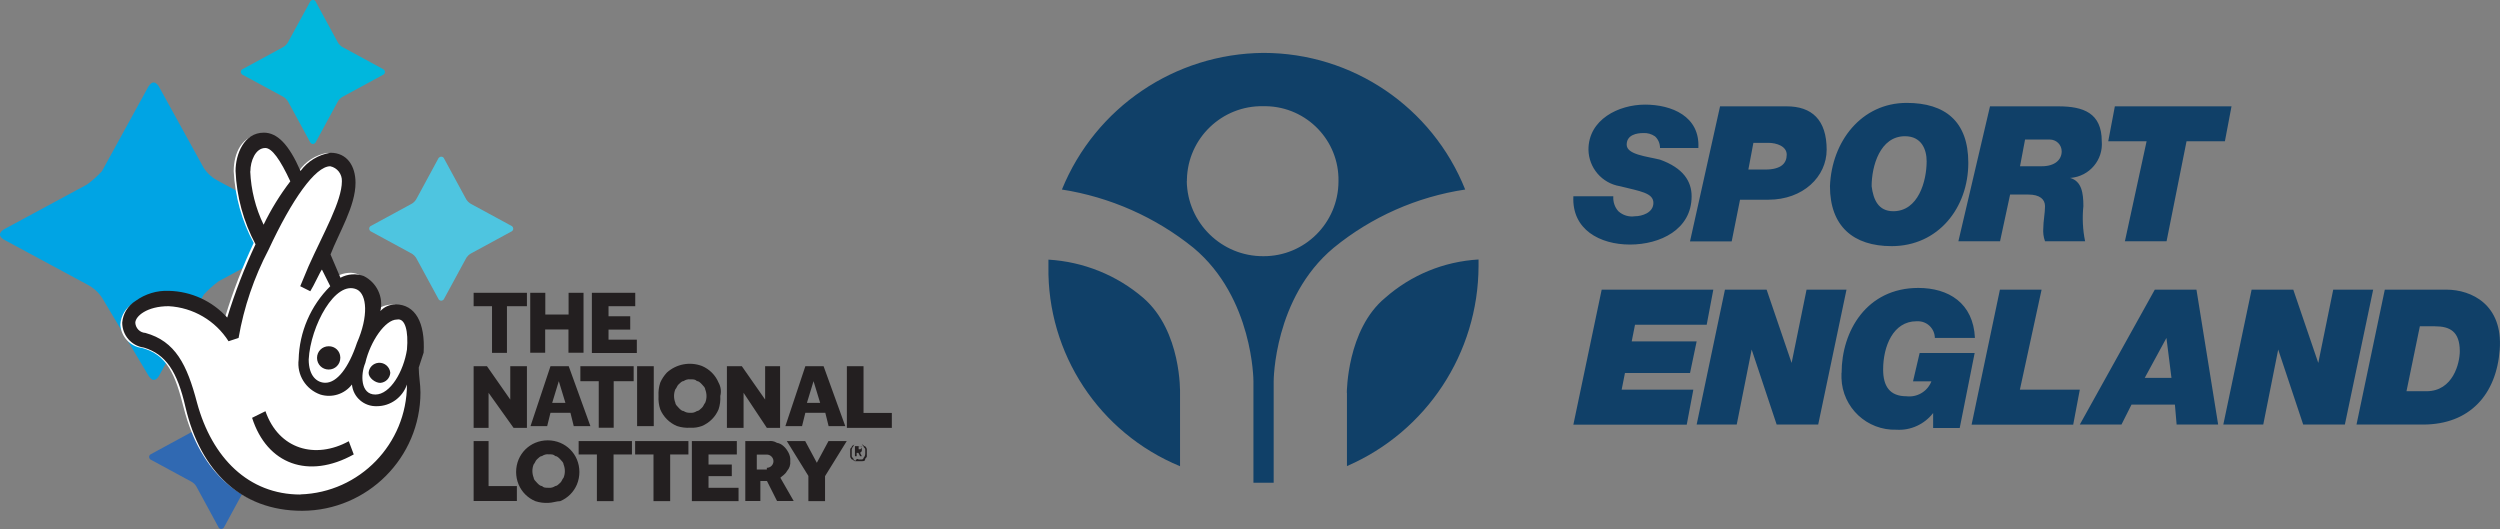 <?xml version="1.0" encoding="UTF-8"?>
<svg id="Layer_1" xmlns="http://www.w3.org/2000/svg" width="189.02" height="40" viewBox="0 0 189.02 40">
  <rect x="0" y="0" width="189.02" height="40" fill="#808080" stroke="none"/>
  <path id="Union_3" d="M94.77,36.5v-7.68s0-6.3-4.53-10.08c-2.87-2.32-6.31-3.84-9.95-4.41,2.53-6.21,8.54-10.28,15.24-10.33,6.72,0,12.76,4.09,15.25,10.33-3.65.55-7.09,2.07-9.95,4.41-4.53,3.78-4.53,10.08-4.53,10.08v7.68h-1.51ZM89.73,13.7c.05,3.16,2.64,5.69,5.8,5.67,3.12.01,5.65-2.51,5.67-5.63,0-.01,0-.03,0-.04.06-3.07-2.39-5.61-5.47-5.67-.07,0-.14,0-.2,0-3.13-.07-5.73,2.42-5.79,5.55,0,.04,0,.08,0,.12ZM101.83,29.7s0-4.79,2.9-7.18c1.96-1.73,4.44-2.75,7.06-2.9v.5c-.02,6.57-3.92,12.51-9.95,15.12v-5.54ZM79.27,20.13v-.5c2.65.16,5.17,1.17,7.18,2.9,2.9,2.52,2.77,7.18,2.77,7.18v5.54c-6.11-2.52-10.06-8.52-9.95-15.12ZM139.24,28.19c0-3.15,1.89-6.42,5.8-6.42,2.27,0,4.16,1.13,4.28,3.78h-3.03c-.01-.71-.6-1.28-1.31-1.26-.03,0-.05,0-.08,0-1.76,0-2.52,1.89-2.52,3.65,0,1.26.5,2.02,1.76,2.02.82.1,1.6-.37,1.89-1.13h-1.39l.5-2.14h4.16l-1.13,5.67h-2.01v-1.13c-.66.85-1.7,1.33-2.77,1.26-2.23.07-4.09-1.67-4.16-3.9,0-.13,0-.26,0-.38ZM178.17,32.1l2.14-10.2h4.66c1.89,0,4.28,1.13,4.03,4.53s-2.27,5.67-5.8,5.67h-5.03ZM181.95,29.58h1.51c2.02,0,2.52-2.14,2.52-3.02,0-1.51-.76-1.89-1.89-1.89h-1.13l-1.01,4.91ZM174.14,32.1l-1.89-5.67-1.13,5.67h-3.02l2.14-10.2h3.15l1.89,5.54,1.13-5.54h3.02l-2.14,10.2h-3.15ZM164.57,32.1l-.13-1.51h-3.28l-.76,1.51h-3.15l5.67-10.2h3.15l1.64,10.2h-3.15ZM162.17,28.57h2.01l-.38-3.02-1.64,3.02ZM149.07,32.1l2.14-10.2h3.15l-1.64,7.56h4.53l-.5,2.65h-7.69ZM134.33,32.1l-1.89-5.67-1.13,5.67h-3.03l2.14-10.2h3.15l1.89,5.54,1.13-5.54h3.02l-2.14,10.2h-3.15ZM118.96,32.1l2.14-10.2h8.44l-.5,2.65h-5.42l-.25,1.26h4.91l-.5,2.39h-4.92l-.25,1.26h5.42l-.5,2.65h-8.57ZM138.36,14.08c.13-3.4,2.39-6.3,5.8-6.3,2.9,0,4.66,1.39,4.66,4.53,0,3.4-2.27,6.3-5.8,6.3-2.9,0-4.66-1.51-4.66-4.53h0ZM141.51,14.08c.13,1.01.5,1.89,1.64,1.89,1.89,0,2.52-2.27,2.52-3.78,0-.88-.38-1.89-1.64-1.89-1.89,0-2.52,2.27-2.52,3.78h0ZM118.96,14.84h3.02c-.03.41.1.82.38,1.13.34.31.8.45,1.26.38.5,0,1.39-.25,1.39-1.01s-1.01-.88-2.52-1.26c-1.37-.22-2.37-1.39-2.39-2.77,0-2.27,2.27-3.4,4.28-3.4s4.16.88,4.03,3.28h-2.9c0-.33-.13-.66-.38-.88-.26-.18-.57-.27-.88-.25-.5,0-1.26.13-1.26.88s1.51.88,2.52,1.13c1.76.63,2.39,1.64,2.39,2.77,0,2.52-2.39,3.65-4.66,3.65s-4.41-1.13-4.28-3.65h0ZM160.66,18.24l1.64-7.56h-2.9l.5-2.64h8.82l-.5,2.64h-2.9l-1.51,7.56h-3.14ZM154.62,18.24c-.12-.32-.16-.67-.13-1.01,0-.5.13-1.13.13-1.64s-.38-.88-1.26-.88h-1.38l-.76,3.53h-3.15l2.39-10.2h5.17c1.89,0,3.28.5,3.28,2.64.12,1.41-.93,2.65-2.35,2.77-.02,0-.03,0-.05,0,.88.25,1.01,1.13,1.01,2.14-.09.88-.05,1.78.13,2.65h-3.02ZM152.73,12.57h1.64c1.01,0,1.51-.5,1.51-1.13,0-.49-.4-.89-.9-.89-.04,0-.07,0-.11,0h-1.76l-.38,2.02ZM127.78,18.24l2.27-10.2h5.04c1.89,0,3.02,1.01,3.02,3.28,0,2.02-1.76,3.78-4.41,3.78h-2.14l-.63,3.15h-3.15ZM132.19,12.82h1.26c1.26,0,1.64-.5,1.64-1.13s-.76-.89-1.39-.89h-1.13l-.38,2.02Z" fill="#104068"/>
  <path id="Path_708" d="M16.54,29.2c.08-.1.23-.13.33-.05.02.01.03.03.05.05l1.64,3.02c.1.22.28.4.5.5l3.02,1.64c.1.08.13.23.05.33-.01.02-.03.03-.05.05l-3.02,1.64c-.22.1-.4.28-.5.5l-1.64,3.02c-.08.1-.23.13-.33.05-.02-.01-.03-.03-.05-.05l-1.64-3.02c-.1-.22-.28-.4-.5-.5l-3.03-1.64c-.1-.08-.13-.23-.05-.33.01-.02.03-.03.05-.05l3.02-1.64c.22-.1.4-.28.5-.5l1.64-3.02h0Z" fill="#3069b2"/>
  <path id="Path_709" d="M11.24,6.52c.25-.38.5-.38.76,0l3.4,6.17c.28.43.68.78,1.14,1.01l6.3,3.4c.38.25.38.5,0,.76l-6.3,3.4c-.41.3-.79.64-1.13,1.01l-3.4,6.17c-.25.38-.5.38-.76,0l-3.53-5.92c-.28-.43-.68-.78-1.13-1.01L.28,18.11c-.38-.25-.38-.5,0-.76l6.3-3.4c.41-.3.79-.64,1.13-1.01l3.53-6.43h0Z" fill="#00a4e4"/>
  <path id="Path_710" d="M23.47.09c.08-.1.23-.13.33-.05.02.01.03.03.05.05l1.64,3.02c.1.22.28.4.5.5l3.02,1.64c.1.08.13.23.05.33-.01.02-.03.03-.05.05l-3.02,1.64c-.22.1-.4.28-.5.5l-1.64,3.02c-.08.1-.23.13-.33.05-.02-.01-.03-.03-.05-.05l-1.64-3.02c-.1-.22-.28-.4-.5-.5l-3.03-1.64c-.1-.08-.13-.23-.05-.33.01-.02.03-.03.05-.05l3.02-1.64c.22-.1.4-.28.5-.5L23.47.09Z" fill="#00b7dd"/>
  <path id="Path_711" d="M33.17,11.94c.08-.1.23-.13.33-.05.02.01.03.03.05.05l1.64,3.02c.1.22.28.4.5.5l3.02,1.64c.1.08.13.23.05.33-.01.02-.03.03-.05.05l-3.02,1.64c-.22.1-.4.28-.5.5l-1.64,3.02c-.08.1-.23.13-.33.05-.02-.01-.03-.03-.05-.05l-1.64-3.02c-.1-.22-.28-.4-.5-.5l-3.02-1.64c-.1-.08-.13-.23-.05-.33.01-.02.03-.03.05-.05l3.02-1.64c.22-.1.4-.28.5-.5l1.64-3.03Z" fill="#4ec5e0"/>
  <path id="Path_712" d="M37.2,23.15h-1.39v-1.01h4.03v1.01h-1.51v3.53h-1.13v-3.53ZM40.1,22.14h1.13v1.64h1.76v-1.64h1.13v4.53h-1.14v-1.76h-1.76v1.76h-1.13v-4.54ZM44.76,22.14h3.27v1.01h-2.02v.76h1.64v1.01h-1.64v.76h2.14v1.01h-3.4v-4.54ZM35.81,27.69h1.01l1.76,2.52v-2.52h1.26v4.66h-1.01l-1.89-2.65v2.65h-1.13v-4.66ZM41.61,27.69h1.39l1.64,4.53h-1.26l-.25-1.01h-1.51l-.25,1.01h-1.26l1.51-4.53ZM42.75,30.46l-.5-1.64-.5,1.64h1.01,0ZM45.27,28.82h-1.39v-1.13h4.03v1.13h-1.51v3.52h-1.13v-3.52ZM48.17,27.69h1.26v4.53h-1.26v-4.53ZM52.19,32.34c-.34.02-.68-.02-1.01-.13-.57-.24-1.02-.69-1.26-1.26-.11-.32-.15-.67-.13-1.01-.02-.34.02-.68.13-1.01.12-.28.29-.53.5-.76.72-.65,1.74-.84,2.65-.5.57.24,1.02.69,1.26,1.26.17.31.22.67.13,1.01.02.34-.02.68-.13,1.01-.24.57-.69,1.02-1.26,1.26-.28.1-.58.15-.88.13M52.19,31.21c.18.02.35-.03.5-.13.13,0,.25-.13.38-.25s.13-.25.25-.38c.13-.32.13-.68,0-1.01,0-.13-.13-.25-.25-.38s-.25-.25-.38-.25c-.13-.13-.25-.13-.5-.13-.18-.02-.35.03-.5.13-.13,0-.25.13-.38.25s-.13.25-.25.38c-.13.32-.13.68,0,1.01,0,.13.13.25.25.38s.25.25.38.25c.15.1.32.14.5.13M54.96,27.69h1.13l1.76,2.52v-2.52h1.13v4.66h-1l-1.76-2.65v2.65h-1.26v-4.66ZM60.88,27.69h1.39l1.64,4.53h-1.26l-.25-1.01h-1.51l-.25,1.01h-1.26l1.51-4.53h0ZM62.01,30.46l-.5-1.64-.5,1.64h1ZM64.03,27.69h1.26v3.53h2.14v1.13h-3.4v-4.66Z" fill="#231f20"/>
  <path id="Path_713" d="M22.71,38.52c-4.41,0-7.56-2.77-8.82-7.68-.63-2.52-1.26-4.03-3.15-4.53-.9-.11-1.59-.86-1.64-1.76.03-.68.41-1.3,1.01-1.64.76-.46,1.63-.72,2.52-.76,1.66.05,3.23.72,4.41,1.89v-.13c.58-1.9,1.3-3.75,2.14-5.54-.9-1.67-1.41-3.52-1.51-5.42,0-1.39.63-2.77,2.14-2.77,1.01,0,1.89.88,2.77,2.77h0c.5-.73,1.27-1.23,2.14-1.39,1.06.01,1.92.89,1.9,1.95,0,.06,0,.13-.01.19-.15,1.41-.57,2.79-1.26,4.03-.18.43-.39.85-.63,1.26l.76,1.89c.27-.14.57-.23.88-.25.26-.02.52.02.76.13.98.48,1.51,1.58,1.26,2.65v.13l.13-.13c.78-.59,1.88-.48,2.52.25.54.87.68,1.92.38,2.9l-.38,1.13c.1.62.15,1.26.13,1.89.34,4.59-3.11,8.59-7.71,8.92-.24.02-.49.03-.74.02" fill="#fff"/>
  <path id="Path_714" d="M29.89,23.02c-.43,0-.84.18-1.13.5.25-1.07-.28-2.16-1.26-2.65-.58-.21-1.22-.16-1.76.13l-.75-1.76c.63-1.64,1.89-3.65,1.89-5.42,0-1.26-.63-2.27-1.89-2.27-.91.14-1.73.64-2.27,1.38-.88-2.02-1.76-2.9-2.77-2.9-1.51,0-2.14,1.64-2.14,2.9.08,1.94.6,3.83,1.51,5.54-.84,1.79-1.56,3.65-2.14,5.54-1.13-1.25-2.72-1.98-4.41-2.02-.9-.04-1.79.23-2.52.76-.58.36-.95.96-1.01,1.64,0,.95.69,1.76,1.64,1.89,1.64.5,2.52,1.76,3.15,4.53,1.13,4.79,4.16,7.81,8.82,7.81,4.93-.02,8.93-4.01,8.94-8.94,0-.63-.13-1.26-.13-1.89l.37-1.13c.13-2.27-.63-3.65-2.14-3.65M26.99,21.89c.76.38.88,2.02,0,4.03-.63,1.89-1.51,3.02-2.39,3.02-.63,0-1.26-.5-1.26-1.76.13-2.52,2.02-6.05,3.65-5.29M18.93,12.95c0-.76.38-1.76,1.13-1.76.5,0,1.13.88,1.89,2.52-.78,1.02-1.46,2.12-2.02,3.28-.61-1.26-.95-2.63-1.01-4.03M22.71,37.39c-3.91,0-6.68-2.77-7.81-6.93-.76-2.9-1.64-4.66-3.91-5.29-.41-.02-.73-.35-.76-.76,0-.5.88-1.26,2.52-1.26,1.85.1,3.54,1.09,4.53,2.65l.76-.25c.4-2.33,1.17-4.58,2.27-6.68,1.76-3.78,3.53-6.3,4.66-6.3.53.11.9.59.88,1.13,0,1.51-1.39,3.91-2.52,6.43l-.63,1.51.76.38c.25-.38.76-1.51.88-1.64l.63,1.26c-1.48,1.47-2.34,3.46-2.39,5.54-.15,1.16.54,2.26,1.64,2.65.88.27,1.83-.03,2.39-.76.09.96.92,1.68,1.89,1.64,1.03,0,1.94-.67,2.27-1.64-.01,4.49-3.58,8.17-8.06,8.31M30.77,26.43c-.25,1.64-1.26,3.4-2.39,3.4s-1.13-1.51-.76-2.39c.38-1.64,1.51-3.28,2.39-3.28.63-.13.88.88.76,2.27M26.74,34.36c-3.4,1.89-6.55.76-7.68-2.77l1.01-.5c1.01,2.9,3.78,3.65,6.3,2.27l.38,1.01h0ZM25.73,27.06c0,.49-.39.88-.88.88s-.88-.39-.88-.88.39-.88.88-.88h0c.48-.01.87.36.88.84,0,.01,0,.03,0,.04M29.51,28.19c-.03.41-.35.73-.76.76-.38,0-.88-.38-.88-.76.03-.41.35-.73.76-.76.45-.03.84.31.88.76M35.81,33.35h1.13v3.4h2.14v1.13h-3.27v-4.53ZM41.48,38.02c-.34.02-.68-.02-1.01-.13-.57-.24-1.02-.69-1.26-1.26-.25-.6-.25-1.29,0-1.89.24-.57.69-1.02,1.26-1.26.6-.25,1.29-.25,1.89,0,.57.24,1.02.69,1.26,1.26.25.6.25,1.29,0,1.89-.24.57-.69,1.02-1.26,1.26-.25,0-.63.13-.88.13M41.48,36.88c.18.02.35-.03.5-.13.13,0,.25-.13.38-.25s.13-.25.25-.38c.13-.32.13-.68,0-1.01,0-.13-.13-.25-.25-.38s-.25-.25-.38-.25c-.13-.13-.25-.13-.5-.13-.18-.02-.35.03-.5.13-.13,0-.25.13-.38.25s-.13.25-.25.38c-.13.32-.13.68,0,1.01,0,.13.13.25.25.38s.25.25.38.25c.13.13.25.13.5.13M45.13,34.36h-1.38v-1.01h4.03v1.01h-1.39v3.53h-1.26v-3.53ZM49.41,34.36h-1.39v-1.01h4.03v1.01h-1.38v3.53h-1.26v-3.53ZM52.31,33.35h3.4v1.01h-2.14v.76h1.76v.88h-1.76v.88h2.27v1.01h-3.53v-4.54ZM56.22,33.35h1.89c.22-.03.44.01.63.13.19.03.36.12.5.25.16.14.28.31.38.5.1.19.15.41.13.63.03.28-.06.55-.25.76-.13.25-.38.38-.5.5l1.01,1.76h-1.26l-.76-1.51h-.5v1.51h-1.14v-4.53h-.13ZM57.98,35.37c.28,0,.5-.23.5-.5s-.23-.5-.5-.5h-.76v1.13h.76v-.13ZM61.13,36l-1.64-2.65h1.39l.88,1.64.88-1.64h1.38l-1.64,2.65v1.89h-1.26v-1.89ZM64.91,34.87h-.25c-.13,0-.13-.13-.25-.13q-.13-.13-.13-.25v-.5c0-.13.13-.13.13-.25q.13-.13.25-.13h.5c.13,0,.13.13.25.13q.13.13.13.25v.5c0,.13-.13.13-.13.25s-.13.13-.25.13h-.25M64.91,34.74h.25c.07,0,.12-.05.13-.12,0,0,0,0,0,0,.1-.1.14-.24.13-.38v-.25c0-.13-.13-.13-.13-.25l-.13-.13h-.5c-.07,0-.12.05-.13.12,0,0,0,0,0,0-.07.07-.11.16-.13.25v.5c0,.13.13.13.13.25l.13.13c.13-.25.25-.13.25-.13M64.66,33.73h.5v.38l-.13.13.13.25h-.13l-.13-.25h-.13v.25h-.13v-.76ZM65.04,33.98l.13-.13v-.13h-.25v.25s.13,0,.13,0Z" fill="#231f20"/>
</svg>
